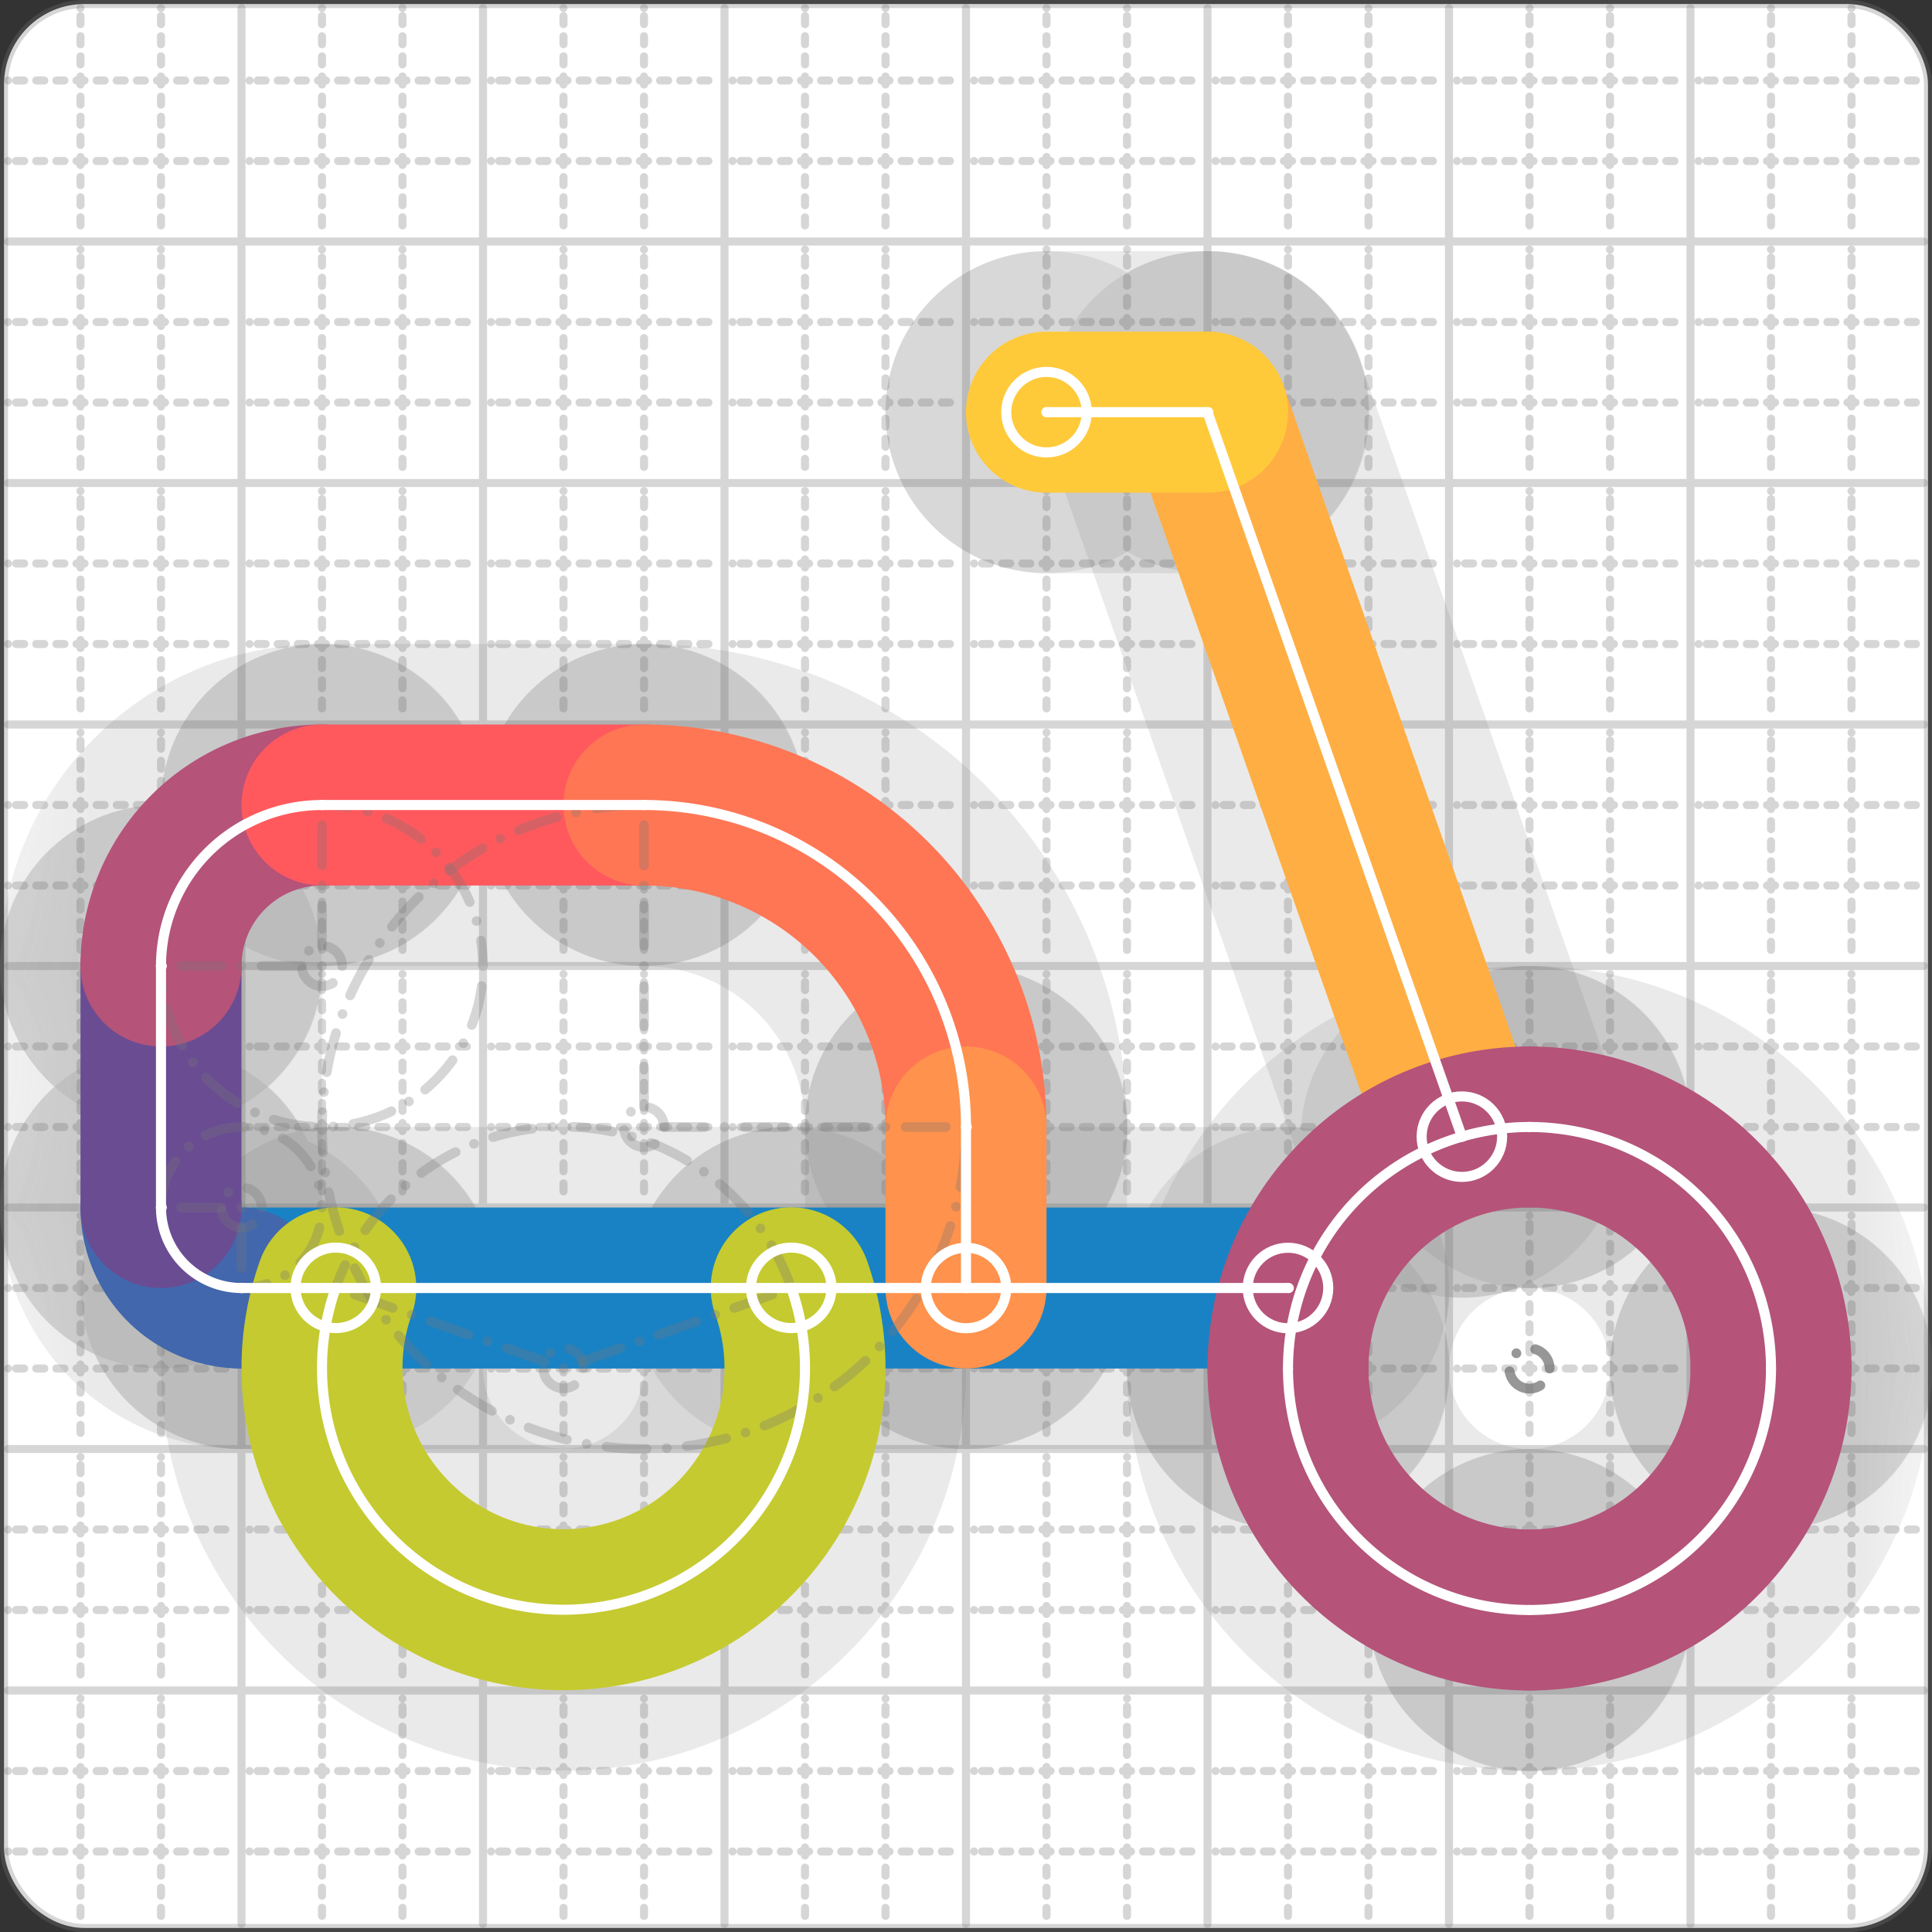 <svg xmlns="http://www.w3.org/2000/svg" width="24" height="24" viewBox="0 0 24 24" fill="none" stroke="currentColor" stroke-width="2" stroke-linecap="round" stroke-linejoin="round"><rect x="0" y="0" width="24" height="24" fill="#333333" stroke="none"/><style>
  @media screen and (prefers-color-scheme: light) {
    .svg-preview-grid-rect { fill: none }
  }
  @media screen and (prefers-color-scheme: dark) {
    .svg-preview-grid-rect { fill: none }
    .svg
    .svg-preview-grid-group,
    .svg-preview-radii-group,
    .svg-preview-shadow-mask-group,
    .svg-preview-shadow-group {
      stroke: #fff;
    }
  }
</style><g class="svg-preview-grid-group" stroke-linecap="butt" stroke-width="0.1" stroke="#777" stroke-opacity="0.3"><rect class="svg-preview-grid-rect" width="23.9" height="23.9" x="0.05" y="0.05" rx="1" fill="#fff"></rect><path stroke-dasharray="0 0.1 0.1 0.15 0.1 0.15 0.1 0.15 0.1 0.15 0.1 0.15 0.1 0.15 0.1 0.15 0.1 0.15 0.1 0.15 0.1 0.15 0.1 0.15 0 0.15" stroke-width="0.1" d="M0.1 1h23.8M1 0.1v23.8M0.1 2h23.8M2 0.1v23.8M0.1 4h23.8M4 0.1v23.8M0.1 5h23.8M5 0.1v23.8M0.1 7h23.8M7 0.1v23.8M0.1 8h23.8M8 0.1v23.8M0.1 10h23.8M10 0.1v23.8M0.1 11h23.8M11 0.1v23.8M0.1 13h23.8M13 0.1v23.8M0.1 14h23.8M14 0.1v23.8M0.1 16h23.8M16 0.1v23.8M0.1 17h23.8M17 0.1v23.8M0.1 19h23.8M19 0.1v23.8M0.1 20h23.8M20 0.1v23.8M0.1 22h23.8M22 0.1v23.8M0.1 23h23.8M23 0.1v23.8"></path><path d="M0.1 3h23.8M3 0.1v23.8M0.1 6h23.8M6 0.1v23.8M0.1 9h23.8M9 0.1v23.8M0.1 12h23.8M12 0.1v23.8M0.1 15h23.8M15 0.1v23.8M0.1 18h23.8M18 0.1v23.8M0.1 21h23.8M21 0.1v23.8"></path></g><g class="svg-preview-shadow-mask-group" stroke-width="4" stroke="#777" stroke-opacity="0.15"><mask id="svg-preview-shadow-mask-0" maskUnits="userSpaceOnUse" stroke-opacity="1" stroke-width="4" stroke="#000"><rect x="0" y="0" width="24" height="24" fill="#fff" stroke="none" rx="1"></rect><path d="M16 16h.01M3 16h.01M2 15h.01M2 12h.01M4 10h.01M8 10h.01M12 14h.01M12 16h.01"></path></mask><mask id="svg-preview-shadow-mask-1" maskUnits="userSpaceOnUse" stroke-opacity="1" stroke-width="4" stroke="#000"><rect x="0" y="0" width="24" height="24" fill="#fff" stroke="none" rx="1"></rect><path d="M18.16 14.12h.01M15 5.12h.01M13 5.12h.01"></path></mask><mask id="svg-preview-shadow-mask-2" maskUnits="userSpaceOnUse" stroke-opacity="1" stroke-width="4" stroke="#000"><rect x="0" y="0" width="24" height="24" fill="#fff" stroke="none" rx="1"></rect><path d="M9.829 15.998h.01M4.171 15.998h.01"></path></mask><mask id="svg-preview-shadow-mask-3" maskUnits="userSpaceOnUse" stroke-opacity="1" stroke-width="4" stroke="#000"><rect x="0" y="0" width="24" height="24" fill="#fff" stroke="none" rx="1"></rect><path d="M19 14h.01M22 17h.01M19 20h.01M16 17h.01"></path></mask></g><g class="svg-preview-shadow-group" stroke-width="4" stroke="#777" stroke-opacity="0.15"><path mask="url(#svg-preview-shadow-mask-0)" d="M 16 16 L 3 16"></path><path mask="url(#svg-preview-shadow-mask-0)" d="M 3 16 A1 1 0 0 1 2 15"></path><path mask="url(#svg-preview-shadow-mask-0)" d="M 2 15 L 2 12"></path><path mask="url(#svg-preview-shadow-mask-0)" d="M 2 12 A2 2 0 0 1 4 10"></path><path mask="url(#svg-preview-shadow-mask-0)" d="M 4 10 L 8 10"></path><path mask="url(#svg-preview-shadow-mask-0)" d="M 8 10 A4 4 0 0 1 12 14"></path><path mask="url(#svg-preview-shadow-mask-0)" d="M 12 14 L 12 16"></path><path mask="url(#svg-preview-shadow-mask-1)" d="M 18.16 14.12 L 15 5.12"></path><path mask="url(#svg-preview-shadow-mask-1)" d="M 15 5.12 L 13 5.12"></path><path mask="url(#svg-preview-shadow-mask-2)" d="M 9.829 15.998 A3 3 0 1 1 4.171 15.998"></path><path mask="url(#svg-preview-shadow-mask-3)" d="M 19 14 A3 3 0 0 1 22 17"></path><path mask="url(#svg-preview-shadow-mask-3)" d="M 22 17 A3 3 0 0 1 19 20"></path><path mask="url(#svg-preview-shadow-mask-3)" d="M 19 20 A3 3 0 0 1 16 17"></path><path mask="url(#svg-preview-shadow-mask-3)" d="M 16 17 A3 3 0 0 1 19 14"></path><path d="M16 16h.01M3 16h.01M2 15h.01M2 12h.01M4 10h.01M8 10h.01M12 14h.01M12 16h.01M18.16 14.12h.01M15 5.12h.01M13 5.12h.01M9.829 15.998h.01M4.171 15.998h.01M19 14h.01M22 17h.01M19 20h.01M16 17h.01"></path></g><g class="svg-preview-handles-group" stroke-width="0.12" stroke="#777" stroke-opacity="0.6"></g><g class="svg-preview-colored-path-group"><path d="M 16 16 L 3 16" stroke="#1982c4"></path><path d="M 3 16 A1 1 0 0 1 2 15" stroke="#4267AC"></path><path d="M 2 15 L 2 12" stroke="#6a4c93"></path><path d="M 2 12 A2 2 0 0 1 4 10" stroke="#B55379"></path><path d="M 4 10 L 8 10" stroke="#FF595E"></path><path d="M 8 10 A4 4 0 0 1 12 14" stroke="#FF7655"></path><path d="M 12 14 L 12 16" stroke="#ff924c"></path><path d="M 18.16 14.12 L 15 5.12" stroke="#FFAE43"></path><path d="M 15 5.12 L 13 5.12" stroke="#ffca3a"></path><path d="M 9.829 15.998 A3 3 0 1 1 4.171 15.998" stroke="#C5CA30"></path><path d="M 19 14 A3 3 0 0 1 22 17" stroke="#B55379"></path><path d="M 22 17 A3 3 0 0 1 19 20" stroke="#B55379"></path><path d="M 19 20 A3 3 0 0 1 16 17" stroke="#B55379"></path><path d="M 16 17 A3 3 0 0 1 19 14" stroke="#B55379"></path></g><g class="svg-preview-radii-group" stroke-width="0.12" stroke-dasharray="0 0.25 0.25" stroke="#777" stroke-opacity="0.3"><path d="M3 16 3 15 2 15"></path><circle cy="15" cx="3" r="0.25" stroke-dasharray="0"></circle><circle cy="15" cx="3" r="1"></circle><path d="M2 12 4 12 4 10"></path><circle cy="12" cx="4" r="0.25" stroke-dasharray="0"></circle><circle cy="12" cx="4" r="2"></circle><path d="M8 10 8 14 12 14"></path><circle cy="14" cx="8" r="0.25" stroke-dasharray="0"></circle><circle cy="14" cx="8" r="4"></circle><path d="M9.829 15.998 7 16.996 4.171 15.998"></path><circle cy="16.996" cx="7" r="0.25" stroke-dasharray="0"></circle><circle cy="16.996" cx="7" r="3"></circle><circle cy="17" cx="19" r="0.25" stroke-dasharray="0"></circle><circle cy="17" cx="19" r="3"></circle><circle cy="17" cx="19" r="0.25" stroke-dasharray="0"></circle><circle cy="17" cx="19" r="3"></circle><circle cy="17" cx="19" r="0.25" stroke-dasharray="0"></circle><circle cy="17" cx="19" r="3"></circle><circle cy="17" cx="19" r="0.25" stroke-dasharray="0"></circle><circle cy="17" cx="19" r="3"></circle></g><g class="svg-preview-control-path-marker-mask-group" stroke-width="1" stroke="#000"><mask id="svg-preview-control-path-marker-mask-0" maskUnits="userSpaceOnUse"><rect x="0" y="0" width="24" height="24" fill="#fff" stroke="none" rx="1"></rect><path d="M16 16h.01"></path><path d="M3 16h.01"></path></mask><mask id="svg-preview-control-path-marker-mask-1" maskUnits="userSpaceOnUse"><rect x="0" y="0" width="24" height="24" fill="#fff" stroke="none" rx="1"></rect><path d="M3 16h.01"></path><path d="M2 15h.01"></path></mask><mask id="svg-preview-control-path-marker-mask-2" maskUnits="userSpaceOnUse"><rect x="0" y="0" width="24" height="24" fill="#fff" stroke="none" rx="1"></rect><path d="M2 15h.01"></path><path d="M2 12h.01"></path></mask><mask id="svg-preview-control-path-marker-mask-3" maskUnits="userSpaceOnUse"><rect x="0" y="0" width="24" height="24" fill="#fff" stroke="none" rx="1"></rect><path d="M2 12h.01"></path><path d="M4 10h.01"></path></mask><mask id="svg-preview-control-path-marker-mask-4" maskUnits="userSpaceOnUse"><rect x="0" y="0" width="24" height="24" fill="#fff" stroke="none" rx="1"></rect><path d="M4 10h.01"></path><path d="M8 10h.01"></path></mask><mask id="svg-preview-control-path-marker-mask-5" maskUnits="userSpaceOnUse"><rect x="0" y="0" width="24" height="24" fill="#fff" stroke="none" rx="1"></rect><path d="M8 10h.01"></path><path d="M12 14h.01"></path></mask><mask id="svg-preview-control-path-marker-mask-6" maskUnits="userSpaceOnUse"><rect x="0" y="0" width="24" height="24" fill="#fff" stroke="none" rx="1"></rect><path d="M12 14h.01"></path><path d="M12 16h.01"></path></mask><mask id="svg-preview-control-path-marker-mask-7" maskUnits="userSpaceOnUse"><rect x="0" y="0" width="24" height="24" fill="#fff" stroke="none" rx="1"></rect><path d="M18.16 14.12h.01"></path><path d="M15 5.12h.01"></path></mask><mask id="svg-preview-control-path-marker-mask-8" maskUnits="userSpaceOnUse"><rect x="0" y="0" width="24" height="24" fill="#fff" stroke="none" rx="1"></rect><path d="M15 5.12h.01"></path><path d="M13 5.12h.01"></path></mask><mask id="svg-preview-control-path-marker-mask-9" maskUnits="userSpaceOnUse"><rect x="0" y="0" width="24" height="24" fill="#fff" stroke="none" rx="1"></rect><path d="M9.829 15.998h.01"></path><path d="M4.171 15.998h.01"></path></mask></g><g class="svg-preview-control-path-group" stroke="#fff" stroke-width="0.125"><path mask="url(#svg-preview-control-path-marker-mask-0)" d="M 16 16 L 3 16"></path><path mask="url(#svg-preview-control-path-marker-mask-1)" d="M 3 16 A1 1 0 0 1 2 15"></path><path mask="url(#svg-preview-control-path-marker-mask-2)" d="M 2 15 L 2 12"></path><path mask="url(#svg-preview-control-path-marker-mask-3)" d="M 2 12 A2 2 0 0 1 4 10"></path><path mask="url(#svg-preview-control-path-marker-mask-4)" d="M 4 10 L 8 10"></path><path mask="url(#svg-preview-control-path-marker-mask-5)" d="M 8 10 A4 4 0 0 1 12 14"></path><path mask="url(#svg-preview-control-path-marker-mask-6)" d="M 12 14 L 12 16"></path><path mask="url(#svg-preview-control-path-marker-mask-7)" d="M 18.16 14.12 L 15 5.12"></path><path mask="url(#svg-preview-control-path-marker-mask-8)" d="M 15 5.12 L 13 5.12"></path><path mask="url(#svg-preview-control-path-marker-mask-9)" d="M 9.829 15.998 A3 3 0 1 1 4.171 15.998"></path><path d="M 19 14 A3 3 0 0 1 22 17"></path><path d="M 22 17 A3 3 0 0 1 19 20"></path><path d="M 19 20 A3 3 0 0 1 16 17"></path><path d="M 16 17 A3 3 0 0 1 19 14"></path></g><g class="svg-preview-control-path-marker-group" stroke="#fff" stroke-width="0.125"><path d="M16 16h.01M3 16h.01M3 16h.01M2 15h.01M2 15h.01M2 12h.01M2 12h.01M4 10h.01M4 10h.01M8 10h.01M8 10h.01M12 14h.01M12 14h.01M12 16h.01M18.16 14.12h.01M15 5.12h.01M15 5.12h.01M13 5.12h.01M9.829 15.998h.01M4.171 15.998h.01"></path><circle cx="16" cy="16" r="0.5"></circle><circle cx="12" cy="16" r="0.5"></circle><circle cx="18.16" cy="14.12" r="0.5"></circle><circle cx="13" cy="5.12" r="0.5"></circle><circle cx="9.829" cy="15.998" r="0.5"></circle><circle cx="4.171" cy="15.998" r="0.5"></circle></g><g class="svg-preview-handles-group" stroke-width="0.12" stroke="#FFF" stroke-opacity="0.3"></g></svg>